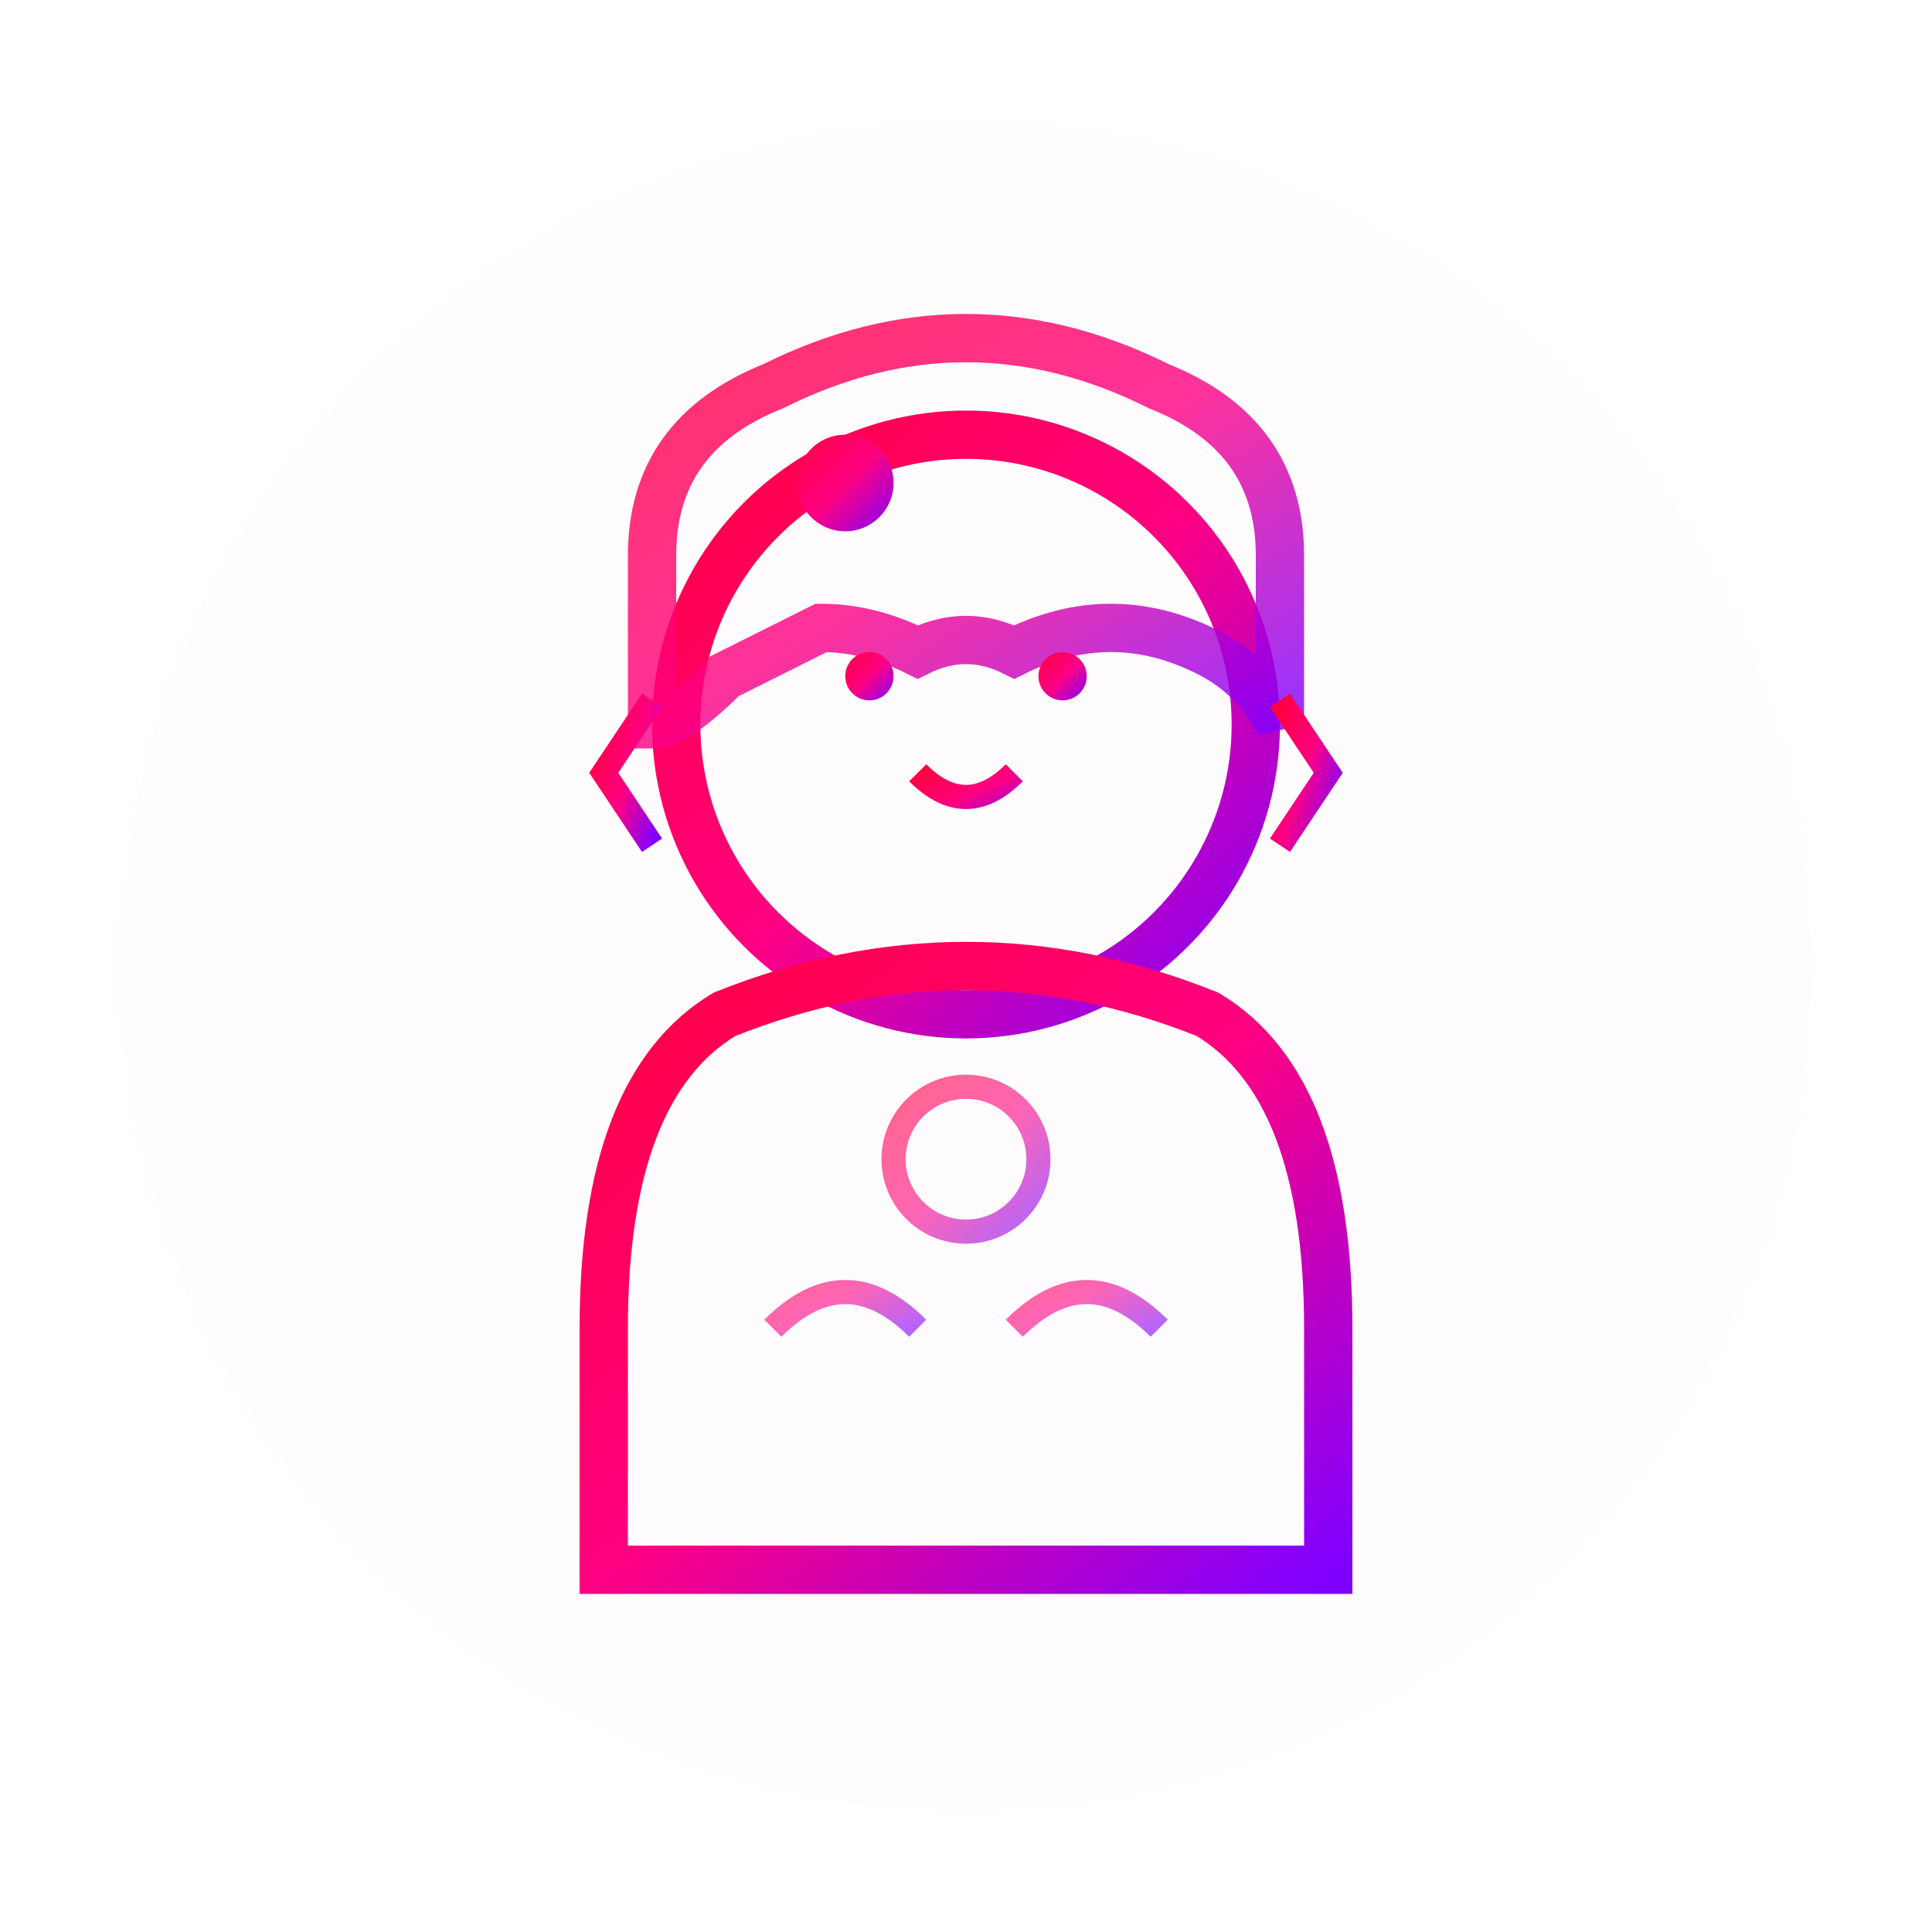 <svg width="80" height="80" viewBox="0 0 80 80" fill="none" xmlns="http://www.w3.org/2000/svg">
  <defs>
    <linearGradient id="avatar3Gradient" x1="0%" y1="0%" x2="100%" y2="100%">
      <stop offset="0%" style="stop-color:#ff0040;stop-opacity:1" />
      <stop offset="50%" style="stop-color:#ff0080;stop-opacity:1" />
      <stop offset="100%" style="stop-color:#8000ff;stop-opacity:1" />
    </linearGradient>
    <filter id="avatar3Glow">
      <feGaussianBlur stdDeviation="2" result="coloredBlur"/>
      <feMerge> 
        <feMergeNode in="coloredBlur"/>
        <feMergeNode in="SourceGraphic"/>
      </feMerge>
    </filter>
  </defs>
  
  <!-- Background circle -->
  <circle cx="40" cy="40" r="35" fill="url(#avatar3Gradient)" opacity="0.1" filter="url(#avatar3Glow)"/>
  
  <!-- Head -->
  <circle cx="40" cy="30" r="12" fill="none" stroke="url(#avatar3Gradient)" stroke-width="2" filter="url(#avatar3Glow)"/>
  
  <!-- Hair (female, bob cut) -->
  <path d="M27 23 Q27 18 32 16 Q36 14 40 14 Q44 14 48 16 Q53 18 53 23 L53 30 Q52 28 50 27 Q48 26 46 26 Q44 26 42 27 Q40 26 38 27 Q36 26 34 26 Q32 27 30 28 Q28 30 27 30 Z" 
        fill="none" stroke="url(#avatar3Gradient)" stroke-width="2" opacity="0.8"/>
  
  <!-- Face features -->
  <circle cx="36" cy="28" r="1" fill="url(#avatar3Gradient)"/>
  <circle cx="44" cy="28" r="1" fill="url(#avatar3Gradient)"/>
  <path d="M38 32 Q40 34 42 32" fill="none" stroke="url(#avatar3Gradient)" stroke-width="1"/>
  
  <!-- Body/shoulders -->
  <path d="M25 55 Q25 45 30 42 Q35 40 40 40 Q45 40 50 42 Q55 45 55 55 L55 65 L25 65 Z" 
        fill="none" stroke="url(#avatar3Gradient)" stroke-width="2" filter="url(#avatar3Glow)"/>
  
  <!-- Clothing detail (casual top) -->
  <circle cx="40" cy="48" r="3" fill="none" stroke="url(#avatar3Gradient)" stroke-width="1" opacity="0.6"/>
  <path d="M32 55 Q35 52 38 55" fill="none" stroke="url(#avatar3Gradient)" stroke-width="1" opacity="0.6"/>
  <path d="M42 55 Q45 52 48 55" fill="none" stroke="url(#avatar3Gradient)" stroke-width="1" opacity="0.6"/>
  
  <!-- Earrings -->
  <path d="M27 29 L25 32 L27 35" fill="none" stroke="url(#avatar3Gradient)" stroke-width="1" filter="url(#avatar3Glow)"/>
  <path d="M53 29 L55 32 L53 35" fill="none" stroke="url(#avatar3Gradient)" stroke-width="1" filter="url(#avatar3Glow)"/>
  
  <!-- Hair accessory -->
  <circle cx="35" cy="20" r="2" fill="url(#avatar3Gradient)" filter="url(#avatar3Glow)"/>
</svg>
